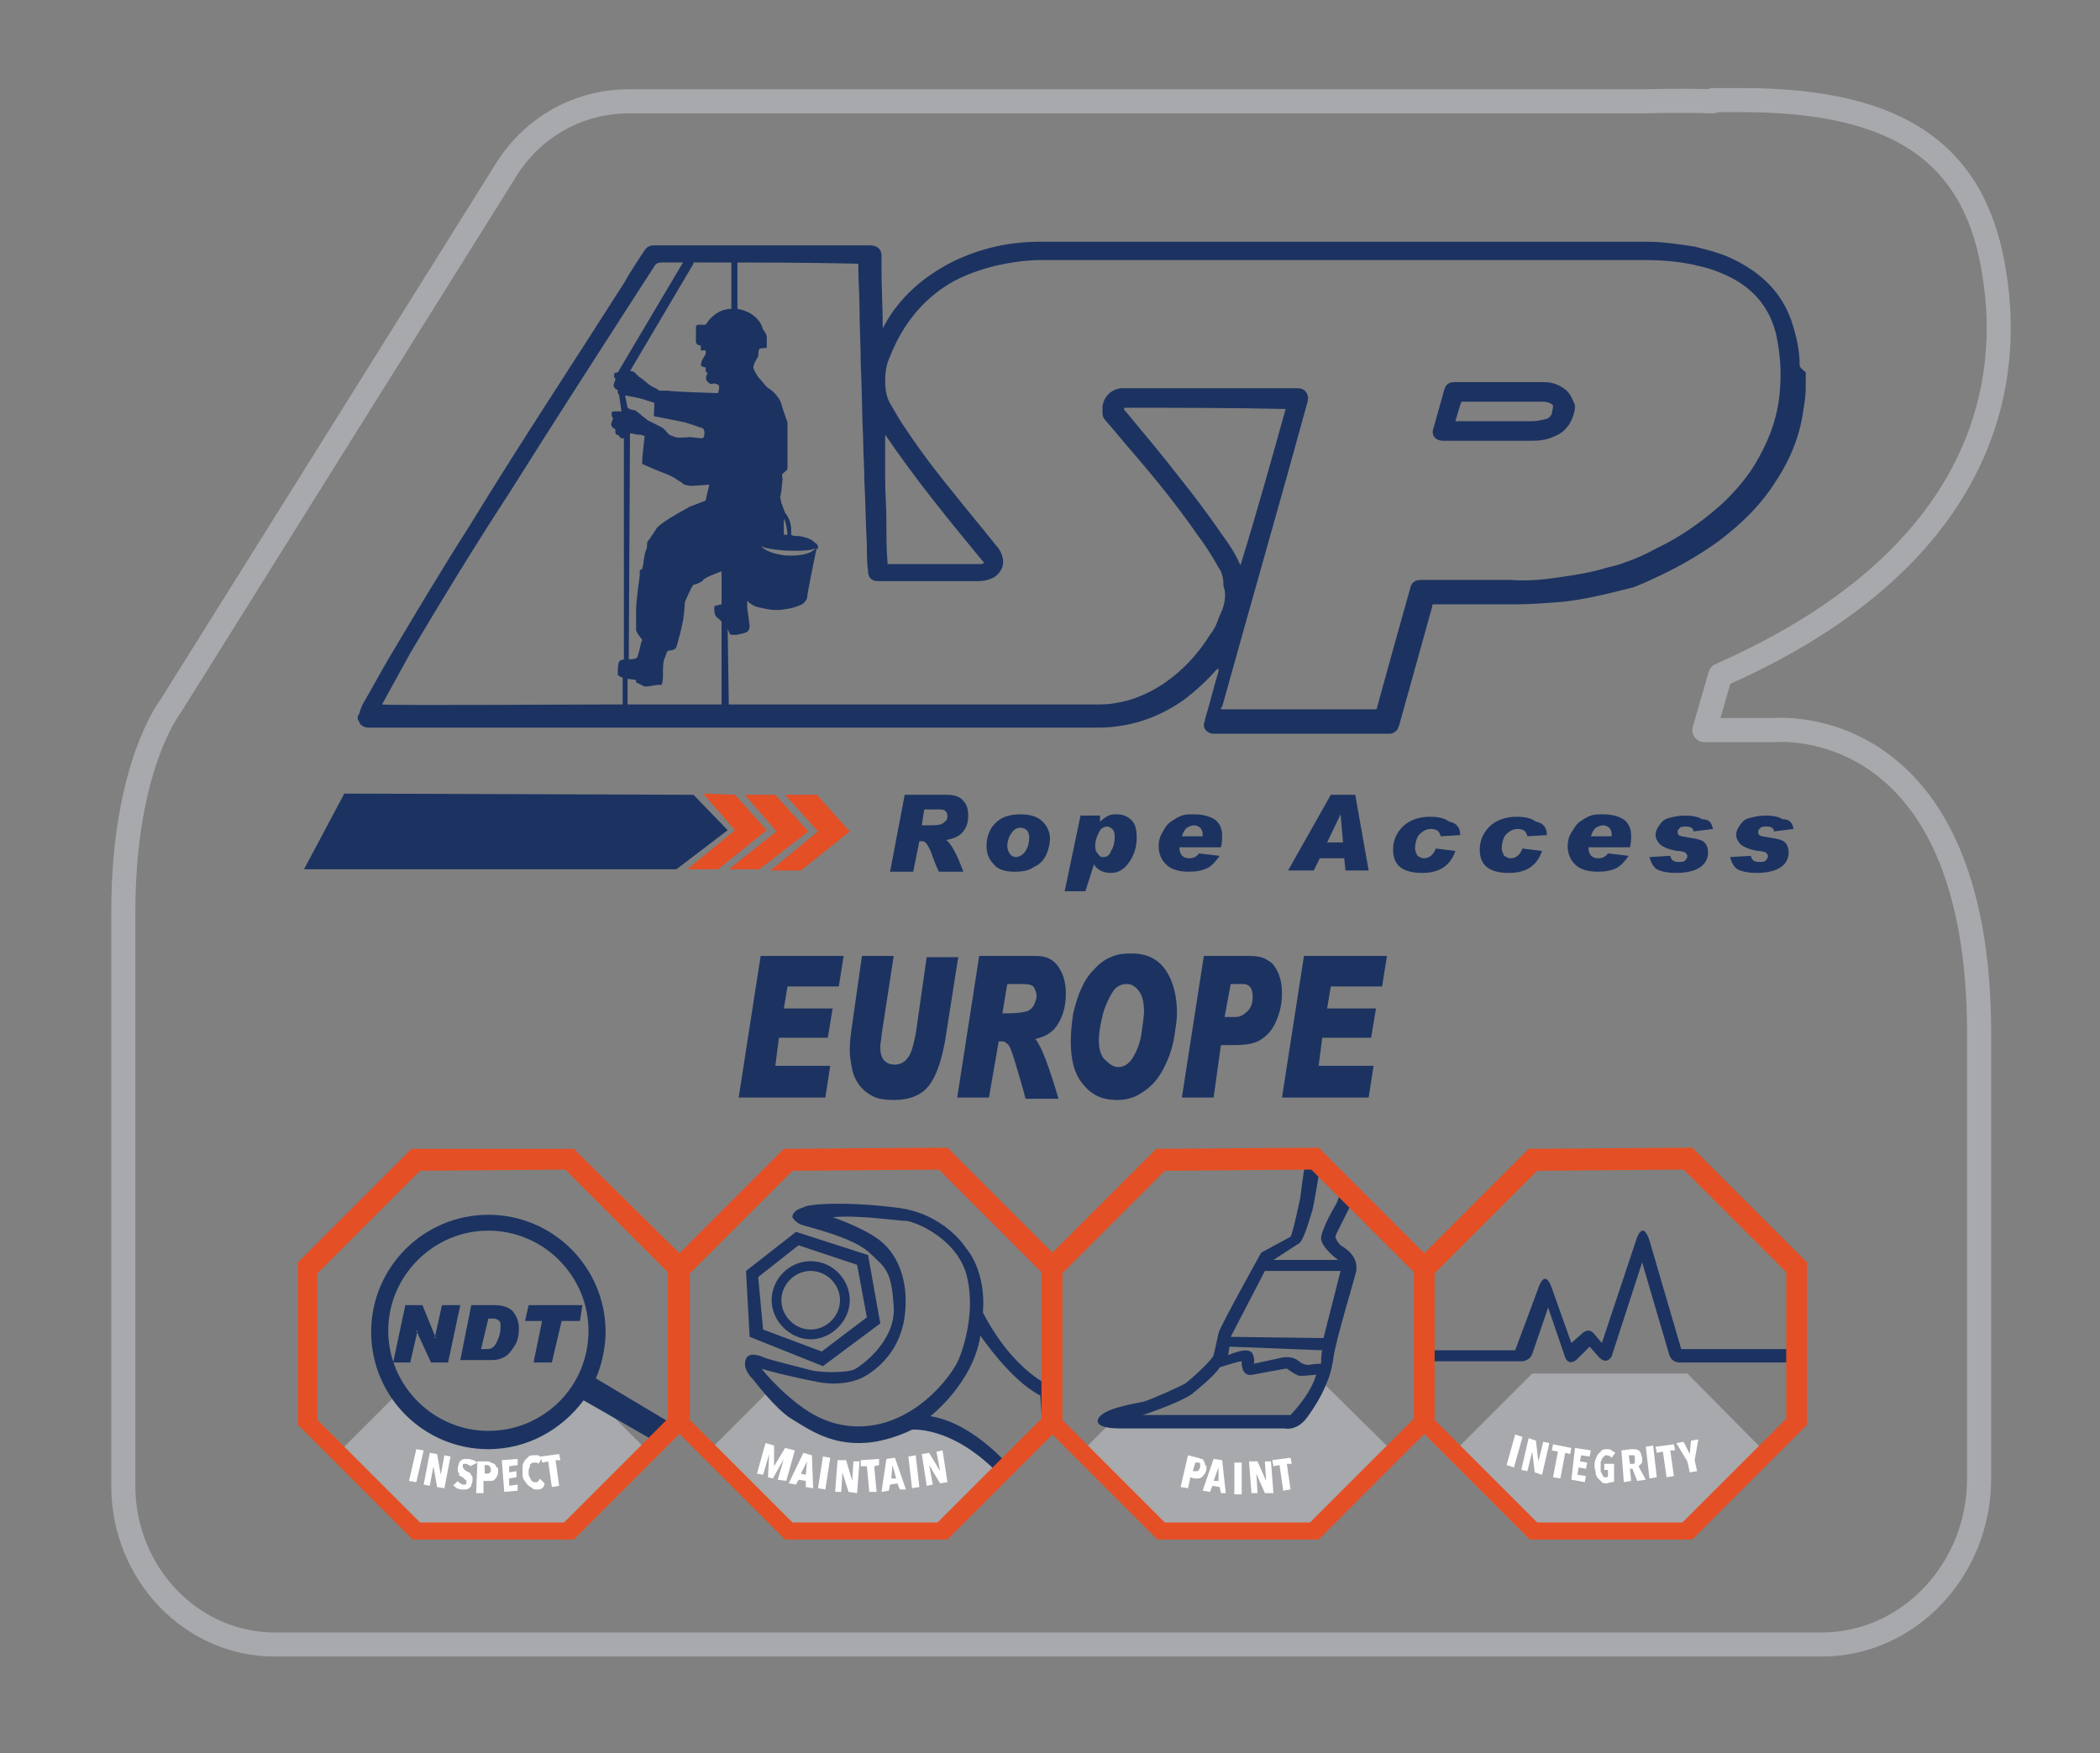 <?xml version="1.0" encoding="UTF-8"?> <svg xmlns="http://www.w3.org/2000/svg" xmlns:xlink="http://www.w3.org/1999/xlink" version="1.1" id="Layer_1" x="0px" y="0px" viewBox="0 0 172 143.6" style="enable-background:new 0 0 172 143.6;" xml:space="preserve"><rect x="0" y="0" width="172" height="143.6" fill="#808080" stroke="none"/> <style type="text/css"> .st0{clip-path:url(#XMLID_00000042724928292576532980000004476984306389022392_);fill:#A7A9AC;} .st1{clip-path:url(#XMLID_00000042724928292576532980000004476984306389022392_);} .st2{fill:#1C3361;} .st3{fill-rule:evenodd;clip-rule:evenodd;fill:#1C3361;} .st4{fill:#FFFFFF;} .st5{clip-path:url(#XMLID_00000042724928292576532980000004476984306389022392_);fill:#1C3361;} .st6{clip-path:url(#XMLID_00000042724928292576532980000004476984306389022392_);fill-rule:evenodd;clip-rule:evenodd;fill:#1C3361;} .st7{fill:#E54F25;} .st8{fill:none;stroke:#A7A9AC;stroke-width:1.974;stroke-linecap:round;stroke-linejoin:round;stroke-miterlimit:10;} </style> <g> <g> <g> <g> <defs> <path id="XMLID_00000039101839896278852400000002955209951219123114_" d="M46.7,125.4l-12.6,0l-8.9-8.9l0-12.6l8.9-8.9h12.6 l8.9,8.9l0,12.6L46.7,125.4z M86.1,116.5l0-12.6l-8.9-8.9H64.5l-8.9,8.9l0,12.6l8.9,8.9l12.6,0L86.1,116.5z M116.6,116.5v-12.6 l-8.9-8.9H95l-8.9,8.9v12.6l8.9,8.9l12.6,0L116.6,116.5z M147.1,116.5v-12.6l-8.9-8.9h-12.6l-8.9,8.9v12.6l8.9,8.9l12.6,0 L147.1,116.5z"></path> </defs> <clipPath id="XMLID_00000139293541778492432740000000639219385490166441_"> <use xlink:href="#XMLID_00000039101839896278852400000002955209951219123114_" style="overflow:visible;"></use> </clipPath> <path style="clip-path:url(#XMLID_00000139293541778492432740000000639219385490166441_);fill:#A7A9AC;" d="M47.6,113.4 c-1.5,2.7-4.3,4.5-7.6,4.5c-3,0-5.7-1.6-7.3-3.9l-7.6,7.6v12.7l9,9h12.7l9-9v-12.7L47.6,113.4z"></path> <path style="clip-path:url(#XMLID_00000139293541778492432740000000639219385490166441_);fill:#A7A9AC;" d="M83.6,119l-1.3,1.3 c0,0-2.1-1.6-3.1-2.5c-1-0.9-4.2-1.3-4.2-1.3s-3.5,1.4-6.9,0.8c-1.9-0.3-3.8-2.1-5-3.5l-7.7,7.7v12.7l9,9h12.7l9-9v-12.7 L83.6,119z"></path> <path style="clip-path:url(#XMLID_00000139293541778492432740000000639219385490166441_);fill:#A7A9AC;" d="M108.1,113 c-0.5,0.9-1.9,3.1-2.3,3.3c-0.5,0.3-6.6,0-8,0c-1.1,0-4.9-0.1-6.5-0.1l-5.3,5.3v12.7l9,9h12.7l9-9v-12.7L108.1,113z"></path> <polygon style="clip-path:url(#XMLID_00000139293541778492432740000000639219385490166441_);fill:#A7A9AC;" points=" 138.2,112.5 147.1,121.5 147.1,134.2 138.2,143.1 125.5,143.1 116.5,134.2 116.5,121.5 125.5,112.5 "></polygon> <g style="clip-path:url(#XMLID_00000139293541778492432740000000639219385490166441_);"> <path class="st2" d="M65.4,102l4.8,1.6l0.8,4.3l-3.7,2.8l-4.8-1.8l-0.4-4.3L65.4,102z M65.2,100.9l-4.1,3.2l0.3,5.4l6,2.4 l4.7-3.5l-1-5.6L65.2,100.9z"></path> <path class="st2" d="M68.8,106.5c0,1.3-1.1,2.4-2.4,2.4s-2.4-1.1-2.4-2.4s1.1-2.4,2.4-2.4S68.8,105.2,68.8,106.5z M66.4,103.3 c-1.8,0-3.2,1.5-3.2,3.2s1.5,3.2,3.2,3.2s3.2-1.5,3.2-3.2S68.2,103.3,66.4,103.3z"></path> <path class="st2" d="M73.3,98.9c4,0.4,5.8,3.3,5.8,3.3c1.8,2.2,1.4,5.3,1.4,5.3c2.6,5,5.7,6.1,5.7,6.1l0.4,5.4l-3.6,3.1 c-4.3-5.4-8.3-5-8.3-5c-1.6,0.8-3.1,1-3.1,1c-3.3,0.5-5.3-1-6.8-1.9c-1.4-0.9-3-3.1-3.2-3.3s-0.8-0.9-0.5-1.6 c0.3-0.7,1.5-0.1,1.5-0.1c0.5,0.2,2.6,0.7,3.7,1c1.1,0.3,3.1,0.2,3.6,0c0.5-0.2,3.5-2.3,3.3-5.2c-0.2-2.9-0.6-3.1-2-4.4 c-1.4-1.3-5.1-2.1-5.6-2.3c-0.5-0.2-0.7-0.6-0.7-0.6c0-0.6,0.9-0.8,0.9-0.8C66.1,98.6,69.3,98.4,73.3,98.9z M68.2,99.7 c0,0,3.3,1.1,4.4,2.4c0,0,2,1.8,1.5,5.7c-0.5,3.8-3.6,5.1-3.6,5.1s-1.4,0.7-3.5,0.3c-2.1-0.4-4.5-1-4.6-1.1 c-0.1,0,2.1,2.6,4.3,3.8c2.2,1.2,4.8,1.3,7.3,0s4.1-3.6,4.5-4.5c0.4-0.9,1.5-4.2,0.6-7.2c-1-3-4.4-4.2-4.9-4.2 C73.5,100,70.4,99.5,68.2,99.7z M76.2,116c3.8,0.6,6.9,4.6,6.9,4.6l2.4-2.1l-0.3-4.2c-2.4-1.2-4.9-4.9-4.9-4.9 C79.7,113.3,76.2,116,76.2,116z"></path> </g> <g style="clip-path:url(#XMLID_00000139293541778492432740000000639219385490166441_);"> <g> <polygon class="st3" points="37.7,106.9 36.7,111.6 35.3,111.6 34.1,109 34.2,109 33.6,111.6 32.2,111.6 33.2,106.9 34.6,106.9 35.7,109.6 35.6,109.6 36.2,106.9 "></polygon> <path class="st3" d="M38.6,106.9l1.9,0c0.7,0,1.2,0.2,1.5,0.5c0.3,0.4,0.5,0.8,0.5,1.4c0,0.6-0.1,1.1-0.4,1.5 c-0.3,0.5-0.6,0.8-0.9,0.9c-0.4,0.2-0.7,0.2-1,0.2l-2.5,0L38.6,106.9z M39.4,110.5l0.5,0c0.4,0,0.6-0.2,0.8-0.6 c0.2-0.4,0.3-0.8,0.3-1.2c0-0.2,0-0.4-0.1-0.5c-0.1-0.1-0.3-0.2-0.5-0.2l-0.4,0L39.4,110.5z"></path> <polygon class="st3" points="47.7,106.9 47.5,108.2 46,108.2 45.2,111.6 43.7,111.6 44.4,108.2 43,108.2 43.3,106.9 "></polygon> </g> <path class="st3" d="M55,116.6l-6.2-3.7c0.5-1.1,0.8-2.6,0.8-3.8c0-5.3-4.3-9.6-9.6-9.6s-9.6,4.3-9.6,9.6s4.3,9.6,9.6,9.6 c3.2,0,6-1.6,7.8-4l6.1,3.5L55,116.6z M40,117.2c-4.5,0-8.2-3.7-8.2-8.2c0-4.5,3.7-8.2,8.2-8.2s8.2,3.7,8.2,8.2 C48.2,113.6,44.5,117.2,40,117.2z"></path> </g> <g style="clip-path:url(#XMLID_00000139293541778492432740000000639219385490166441_);"> <path class="st4" d="M63.7,121.2l0.5-1.7l0,0l-0.9,1.6l-0.4-0.1l0.1-1.9l0,0l-0.5,1.7l-0.5-0.1l0.7-2.5l0.7,0.2l0,1.7l0,0 l0.9-1.5l0.8,0.2l-0.7,2.5L63.7,121.2z"></path> <path class="st4" d="M66,121.8l0-0.5l-0.6-0.1l-0.2,0.4l-0.6-0.1l1.2-2.5l0.7,0.2l0.1,2.7L66,121.8z M66.1,119.7L66.1,119.7 l-0.5,1l0.4,0.1L66.1,119.7z"></path> <path class="st4" d="M67,121.9l0.4-2.6l0.6,0.1l-0.4,2.6L67,121.9z"></path> <path class="st4" d="M69.5,122.2l-0.5-1.6l0,0l-0.1,1.6l-0.5,0l0.2-2.6l0.7,0l0.5,1.7l0,0l0.1-1.6l0.5,0l-0.2,2.6L69.5,122.2z"></path> <path class="st4" d="M71.6,120.1l0.2,2.1l-0.6,0l-0.2-2.1l-0.5,0l0-0.5l1.5-0.1l0,0.5L71.6,120.1z"></path> <path class="st4" d="M73.7,122l-0.2-0.5l-0.6,0.1l-0.1,0.5l-0.6,0.1l0.4-2.7l0.7-0.1l0.9,2.6L73.7,122z M73.1,120L73.1,120 l-0.1,1.1l0.4,0L73.1,120z"></path> <path class="st4" d="M74.7,121.9l-0.3-2.6l0.6-0.1l0.3,2.6L74.7,121.9z"></path> <path class="st4" d="M77,121.5l-0.9-1.5l0,0l0.3,1.6l-0.5,0.1l-0.4-2.6l0.6-0.1l0.9,1.5l0,0l-0.3-1.6l0.5-0.1l0.4,2.6L77,121.5 z"></path> </g> <g style="clip-path:url(#XMLID_00000139293541778492432740000000639219385490166441_);"> <path class="st4" d="M98.8,120.4c0,0.1-0.1,0.3-0.2,0.4c-0.1,0.1-0.1,0.2-0.2,0.2c-0.1,0.1-0.2,0.1-0.3,0.1s-0.2,0-0.3,0 l-0.3-0.1l-0.2,0.9l-0.6-0.1l0.6-2.6l0.8,0.2c0.1,0,0.2,0.1,0.3,0.1c0.1,0,0.2,0.1,0.2,0.2c0.1,0.1,0.1,0.2,0.1,0.3 C98.9,120.1,98.8,120.2,98.8,120.4z M98.3,120.2c0-0.1,0-0.2,0-0.3c0-0.1-0.1-0.1-0.2-0.1l-0.2,0l-0.2,0.7l0.2,0 c0.1,0,0.2,0,0.2,0C98.2,120.4,98.2,120.4,98.3,120.2z"></path> <path class="st4" d="M100,122.3l-0.1-0.5l-0.6-0.1l-0.2,0.5l-0.6-0.1l0.9-2.6l0.7,0.1l0.3,2.7L100,122.3z M99.8,120.2 L99.8,120.2l-0.4,1.1l0.4,0L99.8,120.2z"></path> <path class="st4" d="M101.1,122.4l0-2.6l0.6,0l0,2.6L101.1,122.4z"></path> <path class="st4" d="M103.6,122.3l-0.7-1.6l0,0l0.1,1.6l-0.5,0l-0.2-2.6l0.7,0l0.7,1.6l0,0l-0.1-1.6l0.5,0l0.2,2.6L103.6,122.3 z"></path> <path class="st4" d="M105.4,119.9l0.3,2.1l-0.6,0.1l-0.3-2.1l-0.5,0.1l-0.1-0.5l1.5-0.2l0.1,0.5L105.4,119.9z"></path> </g> <g style="clip-path:url(#XMLID_00000139293541778492432740000000639219385490166441_);"> <path class="st4" d="M33.5,121.3l0.6-2.6l0.6,0.1l-0.6,2.6L33.5,121.3z"></path> <path class="st4" d="M35.8,121.8l-0.3-1.7l0,0l-0.3,1.6l-0.5-0.1l0.5-2.6l0.6,0.1l0.3,1.7l0,0l0.3-1.6l0.5,0.1l-0.5,2.6 L35.8,121.8z"></path> <path class="st4" d="M38.5,120.1c0-0.1-0.1-0.1-0.1-0.1c-0.1,0-0.1-0.1-0.2-0.1c-0.1,0-0.1,0-0.2,0c-0.1,0-0.1,0.1-0.1,0.2 c0,0.1,0,0.1,0.1,0.2c0,0.1,0.1,0.1,0.2,0.2c0.1,0,0.1,0.1,0.2,0.1c0.1,0,0.1,0.1,0.2,0.2c0,0.1,0.1,0.1,0.1,0.2 c0,0.1,0,0.2,0,0.3c0,0.1-0.1,0.3-0.1,0.4c-0.1,0.1-0.1,0.2-0.2,0.2c-0.1,0.1-0.2,0.1-0.3,0.1c-0.1,0-0.2,0-0.3,0 c-0.2,0-0.3-0.1-0.4-0.1c-0.1-0.1-0.2-0.2-0.3-0.2l0.4-0.4c0,0.1,0.1,0.1,0.2,0.2c0.1,0,0.1,0.1,0.2,0.1c0.1,0,0.1,0,0.2,0 c0.1,0,0.1-0.1,0.1-0.2c0-0.1,0-0.2-0.1-0.2c-0.1-0.1-0.1-0.1-0.2-0.2c-0.1,0-0.1-0.1-0.2-0.1c-0.1,0-0.1-0.1-0.1-0.2 c0-0.1-0.1-0.1-0.1-0.2c0-0.1,0-0.2,0-0.3c0-0.1,0.1-0.3,0.1-0.4c0.1-0.1,0.1-0.2,0.2-0.2c0.1-0.1,0.2-0.1,0.3-0.1 c0.1,0,0.2,0,0.3,0c0.1,0,0.3,0.1,0.4,0.1c0.1,0.1,0.2,0.1,0.3,0.2L38.5,120.1z"></path> <path class="st4" d="M40.8,120.5c0,0.1,0,0.3-0.1,0.4c0,0.1-0.1,0.2-0.2,0.3c-0.1,0.1-0.2,0.1-0.3,0.1c-0.1,0-0.2,0-0.3,0 l-0.3,0l0,1l-0.6,0l0.1-2.6l0.8,0c0.1,0,0.2,0,0.3,0.1c0.1,0,0.2,0.1,0.3,0.1c0.1,0.1,0.1,0.2,0.2,0.3 C40.8,120.2,40.8,120.3,40.8,120.5z M40.2,120.4c0-0.1,0-0.2-0.1-0.3c-0.1-0.1-0.1-0.1-0.2-0.1l-0.2,0l0,0.7l0.2,0 c0.1,0,0.2,0,0.2-0.1C40.2,120.6,40.2,120.6,40.2,120.4z"></path> <path class="st4" d="M41.3,122.2l-0.2-2.6l1.3-0.1l0,0.5l-0.7,0.1l0,0.5l0.6-0.1l0,0.5l-0.6,0.1l0,0.6l0.7-0.1l0,0.5 L41.3,122.2z"></path> <path class="st4" d="M44.4,121.9c-0.1,0.1-0.3,0.1-0.4,0.1c-0.2,0-0.3,0-0.4-0.1c-0.1-0.1-0.2-0.1-0.4-0.3 c-0.1-0.1-0.2-0.3-0.3-0.4c-0.1-0.2-0.1-0.3-0.1-0.5c0-0.2,0-0.4,0-0.6c0-0.2,0.1-0.3,0.2-0.5c0.1-0.1,0.2-0.2,0.3-0.3 c0.1-0.1,0.3-0.1,0.4-0.1c0.2,0,0.3,0,0.4,0c0.1,0.1,0.2,0.1,0.3,0.2l-0.3,0.5c-0.1-0.1-0.1-0.1-0.2-0.1c-0.1,0-0.1,0-0.2,0 c-0.1,0-0.1,0-0.2,0.1c-0.1,0-0.1,0.1-0.1,0.2c0,0.1-0.1,0.2-0.1,0.3c0,0.1,0,0.2,0,0.3c0,0.1,0,0.2,0.1,0.3 c0,0.1,0.1,0.2,0.1,0.2c0,0.1,0.1,0.1,0.2,0.2c0.1,0,0.1,0,0.2,0c0.1,0,0.1,0,0.2-0.1s0.1-0.1,0.1-0.2l0.4,0.4 C44.6,121.7,44.5,121.8,44.4,121.9z"></path> <path class="st4" d="M45.5,119.6l0.3,2.1l-0.6,0.1l-0.3-2.1l-0.5,0.1l-0.1-0.5l1.5-0.2l0.1,0.5L45.5,119.6z"></path> </g> <g style="clip-path:url(#XMLID_00000139293541778492432740000000639219385490166441_);"> <path class="st4" d="M123.4,120l0.7-2.5l0.6,0.2l-0.7,2.5L123.4,120z"></path> <path class="st4" d="M125.7,120.6l-0.2-1.7l0,0l-0.4,1.6l-0.5-0.1l0.6-2.6l0.6,0.2l0.2,1.7l0,0l0.4-1.6l0.5,0.1l-0.6,2.6 L125.7,120.6z"></path> <path class="st4" d="M128.2,119l-0.4,2.1l-0.6-0.1l0.4-2.1l-0.5-0.1l0.1-0.5l1.5,0.3l-0.1,0.5L128.2,119z"></path> <path class="st4" d="M128.7,121.2l0.3-2.6l1.3,0.2l-0.1,0.5l-0.7-0.1l-0.1,0.5l0.6,0.1l-0.1,0.5l-0.6-0.1l-0.1,0.6l0.7,0.1 l-0.1,0.5L128.7,121.2z"></path> <path class="st4" d="M132,121.4c-0.1,0-0.3,0.1-0.4,0.1c-0.2,0-0.3,0-0.4-0.1s-0.2-0.2-0.3-0.3c-0.1-0.1-0.2-0.3-0.2-0.4 c0-0.2-0.1-0.4-0.1-0.6c0-0.2,0-0.4,0.1-0.6c0.1-0.2,0.1-0.3,0.2-0.4c0.1-0.1,0.2-0.2,0.3-0.3c0.1-0.1,0.3-0.1,0.4-0.1 c0.2,0,0.3,0,0.4,0.1c0.1,0.1,0.2,0.1,0.3,0.2l-0.3,0.4c-0.1-0.1-0.2-0.2-0.4-0.2c-0.1,0-0.2,0-0.2,0.1c-0.1,0-0.1,0.1-0.2,0.2 c0,0.1-0.1,0.2-0.1,0.3c0,0.1,0,0.2,0,0.3c0,0.1,0,0.2,0,0.3c0,0.1,0,0.2,0.1,0.3c0,0.1,0.1,0.1,0.1,0.2s0.1,0.1,0.2,0.1 c0.1,0,0.2,0,0.2-0.1l0-0.5l-0.3,0l0-0.5l0.8,0l0,1.4C132.2,121.4,132.1,121.4,132,121.4z"></path> <path class="st4" d="M134.1,121.3l-0.4-1l-0.2,0l0.1,1l-0.6,0.1l-0.2-2.6l0.8-0.1c0.3,0,0.5,0,0.6,0.1c0.2,0.1,0.2,0.3,0.3,0.6 c0,0.1,0,0.2,0,0.3c0,0.1,0,0.1-0.1,0.2s-0.1,0.1-0.1,0.1s-0.1,0.1-0.1,0.1l0.6,1.1L134.1,121.3z M133.9,119.5 c0-0.1,0-0.1,0-0.2c0,0,0-0.1-0.1-0.1c0,0-0.1,0-0.1,0c0,0-0.1,0-0.1,0l-0.2,0l0.1,0.7l0.2,0c0.1,0,0.2,0,0.2-0.1 C133.9,119.7,133.9,119.6,133.9,119.5z"></path> <path class="st4" d="M135.1,121.1l-0.3-2.6l0.6-0.1l0.3,2.6L135.1,121.1z"></path> <path class="st4" d="M136.8,118.8l0.3,2.1l-0.6,0.1l-0.3-2.1l-0.5,0.1l-0.1-0.5l1.5-0.2l0.1,0.5L136.8,118.8z"></path> <path class="st4" d="M138.8,119.6l0.2,0.9l-0.6,0.1l-0.2-0.9l-0.9-1.5l0.6-0.1l0.5,1l0,0l0.1-1.1l0.6-0.1L138.8,119.6z"></path> </g> <path style="clip-path:url(#XMLID_00000139293541778492432740000000639219385490166441_);fill:#1C3361;" d="M116.5,110.6h7.6 l1.9-5.1c0,0,0.5-1.7,1.1,0c0.5,1.4,1.6,4.5,1.6,4.5l0.8-0.7c0,0,0.6-0.7,1.1,0l0.6,0.7l2.8-8.4c0,0,0.5-1.8,1.1,0l2.6,8.9h9.4 v1.1h-9.4c0,0-0.8,0.1-1-0.7l-2.2-7.5l-2.5,7.7c0,0-0.4,0.8-1.1,0l-0.7-0.8l-1.1,1.1c0,0-0.6,0.5-0.9-0.2l-1.4-4.1l-1.3,3.8 c0,0-0.2,0.6-0.9,0.6h-7.7L116.5,110.6z"></path> <path style="clip-path:url(#XMLID_00000139293541778492432740000000639219385490166441_);fill-rule:evenodd;clip-rule:evenodd;fill:#1C3361;" d=" M106.5,98.1c0.7-6,1.7-7.4,1.7-7.4c1.4-2.3,2.9-0.4,2.9-0.4c1.2,2.2,0.1,6.8-0.1,7.5s-1.5,3.1-1.6,3.4c-0.1,0.3,0.4,0.8,0.4,0.8 c1.4,0.8,1.3,1.7,1.3,2c0,0.3-1.7,5.7-1.9,7.3c-0.2,1.6-1,3.2-2,4.6c-0.9,1.4-2,1.1-2,1.1l-13.5,0c-1.9,0-1.8-0.6-1.8-0.6 c0.1-1,2.9-1.4,3.8-1.6c0.9-0.3,3.1-1.3,3.4-1.5c0.3-0.2,2.2-1.9,2.3-2.3c0.1-0.4,0.3-1.3,0.4-1.8c0.1-0.5,3.5-6.6,3.5-6.6 l2.4-1.3C105.9,101,106.5,98.1,106.5,98.1z M106.3,101.9l-2,1.3h5.3c0,0-1.4-1-1.4-1.8c0,0,0-0.7,1.3-2.9c0,0,1.6-4,0.9-6.8 c-0.7-2.8-1.8,0.9-1.8,0.9s-0.8,5.2-1.1,6.5C107.1,100.4,106.7,101.8,106.3,101.9z M100.8,109.5l7.6,0.1l1.4-5.5h-6.2 L100.8,109.5z M100.7,110.3l-0.1,0.7c0,0,1.7-0.8,2-0.1c0,0,0.2,0.4,0.1,0.8l2.3-0.5c0,0,0.8-0.2,1.4,0.3c0,0,0.3,0.3,0.8,0.3 c0.5-0.1,1-0.1,1-0.1s0-0.8,0.1-1.1L100.7,110.3z M97.6,114.2c-1.2,0.8-4,1.7-4,1.7l12.1,0c1.8-1.9,2.1-3.3,2.1-3.3 c0,0-1,0.1-1.3,0.1s-1.1-0.6-1.1-0.6c-0.2,0-2.8,0.5-2.8,0.5c-1,0.2-0.9-1.1-0.9-1.1c-0.3,0-1.8,0.5-1.8,0.5 C99.5,112.7,97.6,114.2,97.6,114.2z"></path> </g> <g> <g> <path class="st3" d="M74.1,65.1h3.5c0.6,0,1.1,0.2,1.3,0.5c0.3,0.3,0.4,0.7,0.4,1.2c0,0.5-0.1,0.9-0.4,1.3 c-0.3,0.4-0.8,0.6-1.4,0.7c0.4,0.3,0.9,1.2,1.4,2.6h-2c-0.2-0.4-0.4-0.9-0.6-1.5c-0.2-0.5-0.4-0.8-0.5-0.9 c-0.1-0.1-0.3-0.1-0.4-0.1h-0.1l-0.5,2.5h-1.9L74.1,65.1z M75.5,67.6h0.4c0.6,0,1,0,1.2-0.1c0.2-0.1,0.3-0.2,0.4-0.3 c0.1-0.1,0.1-0.3,0.1-0.4c0-0.2-0.1-0.3-0.2-0.4c-0.1-0.1-0.3-0.1-0.7-0.1h-1L75.5,67.6z"></path> <path class="st3" d="M83.6,66.7c0.8,0,1.4,0.2,1.8,0.6c0.4,0.4,0.6,0.9,0.6,1.4c0,0.4-0.1,0.8-0.3,1.3c-0.2,0.4-0.5,0.8-1,1 c-0.4,0.3-0.9,0.4-1.6,0.4c-0.8,0-1.4-0.2-1.7-0.6c-0.4-0.4-0.6-0.9-0.6-1.5c0-0.5,0.1-0.9,0.3-1.3c0.2-0.4,0.6-0.8,1-1 C82.5,66.8,83,66.7,83.6,66.7z M83.2,70.2c0.3,0,0.6-0.2,0.8-0.5c0.2-0.3,0.3-0.7,0.3-1.1c0-0.3-0.1-0.5-0.2-0.6 c-0.1-0.1-0.3-0.2-0.5-0.2c-0.4,0-0.6,0.2-0.8,0.5c-0.2,0.3-0.3,0.7-0.3,1c0,0.2,0.1,0.5,0.2,0.6C82.8,70.1,83,70.2,83.2,70.2z "></path> <path class="st3" d="M90.1,67.3c0.2-0.2,0.5-0.4,0.7-0.5c0.2-0.1,0.4-0.1,0.7-0.1c0.5,0,0.9,0.2,1.2,0.5 c0.3,0.3,0.4,0.8,0.4,1.4c0,0.8-0.2,1.4-0.6,2c-0.4,0.6-0.9,0.9-1.5,0.9c-0.6,0-1.1-0.2-1.4-0.7L88.9,73h-1.7l1.3-6.2h1.6 L90.1,67.3L90.1,67.3z M90.4,70.2c0.3,0,0.5-0.2,0.6-0.5c0.2-0.3,0.3-0.7,0.3-1.2c0-0.3-0.1-0.5-0.2-0.6 c-0.1-0.1-0.3-0.2-0.4-0.2c-0.3,0-0.6,0.2-0.7,0.5c-0.2,0.4-0.3,0.7-0.3,1.1c0,0.3,0.1,0.5,0.2,0.6 C90.1,70.2,90.2,70.2,90.4,70.2z"></path> <path class="st3" d="M99.9,70.1c-0.3,0.4-0.6,0.8-1,1c-0.4,0.2-0.9,0.3-1.5,0.3c-0.9,0-1.5-0.2-1.9-0.6 c-0.4-0.4-0.6-0.9-0.6-1.5c0-0.4,0.1-0.8,0.3-1.1c0.2-0.4,0.4-0.7,0.7-0.9c0.3-0.2,0.6-0.4,0.9-0.5c0.3-0.1,0.6-0.1,1-0.1 c0.8,0,1.4,0.2,1.8,0.5c0.4,0.4,0.5,0.8,0.5,1.3c0,0.2,0,0.5-0.1,0.9h-3.4c0,0.6,0.3,0.9,0.8,0.9c0.3,0,0.6-0.1,0.8-0.4 L99.9,70.1z M98.5,68.6c0-0.1,0-0.1,0-0.3c0-0.2-0.1-0.4-0.2-0.5c-0.1-0.1-0.3-0.2-0.5-0.2c-0.2,0-0.4,0.1-0.6,0.2 c-0.2,0.2-0.3,0.4-0.4,0.7H98.5z"></path> <path class="st3" d="M112.1,71.3h-1.9l-0.1-1h-2l-0.5,1h-2.1l3.5-6.2h2L112.1,71.3z M110,69l-0.2-2.3h0l-1.1,2.3H110z"></path> <path class="st3" d="M119.6,68.4l-1.6,0.1c-0.1-0.4-0.3-0.6-0.8-0.6c-0.4,0-0.7,0.2-1,0.5c-0.2,0.3-0.3,0.7-0.3,1.1 c0,0.2,0.1,0.4,0.2,0.6c0.2,0.1,0.3,0.2,0.5,0.2c0.5,0,0.8-0.3,1-0.8l1.6,0.2c-0.4,1.2-1.3,1.8-2.7,1.8c-1.6,0-2.4-0.6-2.4-1.9 c0-0.8,0.3-1.4,0.8-1.9c0.5-0.5,1.3-0.8,2.2-0.8c0.7,0,1.2,0.1,1.6,0.4C119.3,67.4,119.6,67.8,119.6,68.4z"></path> <path class="st3" d="M126.7,68.4l-1.6,0.1c-0.1-0.4-0.3-0.6-0.8-0.6c-0.4,0-0.7,0.2-1,0.5c-0.2,0.3-0.3,0.7-0.3,1.1 c0,0.2,0.1,0.4,0.2,0.6c0.2,0.1,0.3,0.2,0.5,0.2c0.5,0,0.8-0.3,1-0.8l1.6,0.2c-0.4,1.2-1.3,1.8-2.7,1.8c-1.6,0-2.4-0.6-2.4-1.9 c0-0.8,0.3-1.4,0.8-1.9c0.5-0.5,1.3-0.8,2.2-0.8c0.7,0,1.2,0.1,1.6,0.4C126.4,67.4,126.7,67.8,126.7,68.4z"></path> <path class="st3" d="M133.4,70.1c-0.3,0.4-0.6,0.8-1,1c-0.4,0.2-0.9,0.3-1.5,0.3c-0.9,0-1.5-0.2-1.9-0.6 c-0.4-0.4-0.6-0.9-0.6-1.5c0-0.4,0.1-0.8,0.3-1.1s0.4-0.7,0.7-0.9c0.3-0.2,0.6-0.4,0.9-0.5c0.3-0.1,0.6-0.1,1-0.1 c0.8,0,1.4,0.2,1.8,0.5c0.4,0.4,0.5,0.8,0.5,1.3c0,0.2,0,0.5-0.1,0.9h-3.4c0,0.6,0.3,0.9,0.8,0.9c0.3,0,0.6-0.1,0.8-0.4 L133.4,70.1z M132,68.6c0-0.1,0-0.1,0-0.3c0-0.2-0.1-0.4-0.2-0.5c-0.1-0.1-0.3-0.2-0.5-0.2c-0.2,0-0.4,0.1-0.6,0.2 c-0.2,0.2-0.3,0.4-0.4,0.7H132z"></path> <path class="st3" d="M140.3,67.9l-1.6,0.2c0-0.3-0.3-0.4-0.6-0.4c-0.2,0-0.4,0-0.5,0.1c-0.1,0.1-0.2,0.2-0.2,0.3 c0,0.1,0,0.2,0.1,0.3c0.1,0.1,0.3,0.1,0.8,0.2c0.7,0.1,1.1,0.2,1.3,0.4c0.2,0.2,0.3,0.5,0.3,0.8c0,0.5-0.2,0.9-0.6,1.2 c-0.4,0.3-1.1,0.5-2,0.5c-0.7,0-1.2-0.1-1.6-0.3c-0.3-0.2-0.5-0.6-0.6-1l1.7-0.1c0.1,0.4,0.3,0.5,0.7,0.5c0.2,0,0.4,0,0.5-0.1 c0.1-0.1,0.2-0.2,0.2-0.4c0-0.1-0.1-0.2-0.2-0.3c-0.1,0-0.3-0.1-0.6-0.1c-0.7-0.1-1.1-0.3-1.4-0.5c-0.2-0.2-0.4-0.5-0.4-0.8 c0-0.3,0.1-0.5,0.3-0.8c0.2-0.3,0.4-0.5,0.8-0.6c0.4-0.1,0.8-0.2,1.3-0.2c0.6,0,1.1,0.1,1.4,0.3 C140,67.1,140.2,67.4,140.3,67.9z"></path> <path class="st3" d="M146.9,67.9l-1.6,0.2c0-0.3-0.3-0.4-0.6-0.4c-0.2,0-0.4,0-0.5,0.1c-0.1,0.1-0.2,0.2-0.2,0.3 c0,0.1,0,0.2,0.1,0.3c0.1,0.1,0.3,0.1,0.8,0.2c0.7,0.1,1.1,0.2,1.3,0.4c0.2,0.2,0.3,0.5,0.3,0.8c0,0.5-0.2,0.9-0.6,1.2 c-0.4,0.3-1.1,0.5-2,0.5c-0.7,0-1.2-0.1-1.6-0.3c-0.3-0.2-0.5-0.6-0.6-1l1.7-0.1c0.1,0.4,0.3,0.5,0.7,0.5c0.2,0,0.4,0,0.5-0.1 c0.1-0.1,0.2-0.2,0.2-0.4c0-0.1-0.1-0.2-0.2-0.3c-0.1,0-0.3-0.1-0.6-0.1c-0.7-0.1-1.1-0.3-1.4-0.5c-0.2-0.2-0.4-0.5-0.4-0.8 c0-0.3,0.1-0.5,0.3-0.8c0.2-0.3,0.4-0.5,0.8-0.6c0.4-0.1,0.8-0.2,1.3-0.2c0.6,0,1.1,0.1,1.4,0.3 C146.6,67.1,146.8,67.4,146.9,67.9z"></path> </g> <g> <path class="st2" d="M128.2,31.9c-0.5-0.4-1.1-0.6-1.7-0.6c-0.7,0-1.3,0-2,0c-1.8,0-3.6,0-5.4,0c-0.4,0-0.7,0.2-0.8,0.6 c-0.3,1.1-0.6,2.1-0.9,3.2c-0.2,0.6,0.2,1,0.8,1c1.3,0,2.5,0,3.8,0c0,0,0,0,0,0c1.2,0,2.3,0,3.5,0c0.7,0,1.3-0.1,1.9-0.4 c0.5-0.2,0.8-0.5,1.1-0.9c0.3-0.5,0.5-1,0.5-1.6C128.8,32.7,128.6,32.2,128.2,31.9z M127.1,33.9c-0.1,0.2-0.2,0.3-0.4,0.4 c-0.4,0.1-0.8,0.2-1.2,0.2c-1,0-2.1,0-3.1,0c-1,0-2,0-3,0c0,0-0.1,0-0.2,0c0.2-0.6,0.3-1.1,0.5-1.6c0.1,0,0.1,0,0.2,0 c1.2,0,2.4,0,3.5,0c1,0,2,0,3,0c0.3,0,0.5,0.1,0.7,0.2c0.1,0.1,0.1,0.1,0.1,0.2C127.2,33.5,127.1,33.7,127.1,33.9z"></path> <path class="st2" d="M147.4,29.9c0-1.3-0.3-2.5-0.7-3.7c-0.8-2.2-2.3-3.7-4.4-4.8c-1.1-0.6-2.3-0.9-3.5-1.2 c-1.3-0.2-2.6-0.4-3.9-0.4c-0.5,0-1.1,0-1.6,0c-6.7,0-13.5,0-20.2,0c-9.3,0-18.6,0-27.9,0c-2.5,0-4.8,0.5-7.1,1.6 c-2.4,1.2-4.4,2.9-5.7,5.3c0,0.1-0.1,0.1-0.1,0.2c0-0.1,0-0.1,0-0.2c0-1.5-0.1-3.1-0.1-4.6c0-0.4,0-0.8,0-1.2 c0-0.5-0.4-0.8-0.9-0.8c-1.9,0-3.9,0-5.8,0c-2.9,0-5.8,0-8.7,0c-1,0-2.1,0-3.1,0c0,0,0,0-0.1,0c-0.4,0-0.6,0.1-0.8,0.4 c-0.6,0.9-1.2,1.8-1.7,2.7c-4.2,6.6-8.5,13.1-12.6,19.8c-2.3,3.6-4.5,7.3-6.7,11c-0.7,1.2-1.4,2.5-2.1,3.7 c-0.1,0.2-0.2,0.5-0.3,0.8c0,0,0,0.1-0.1,0.1c0,0.1,0,0.2,0,0.3c0,0.1,0.1,0.1,0.1,0.2c0.1,0.3,0.4,0.5,0.8,0.5 c0.9,0,1.9,0,2.8,0c0.1,0,0.1,0,0.2,0c3.4,0,6.8,0,10.2,0c3.6,0,7.2,0,10.7,0c1.8,0,3.5,0,5.3,0c1.8,0,3.6,0,5.4,0 c1.8,0,3.6,0,5.3,0c3.6,0,7.1,0,10.7,0c3,0,6.1,0,9.1,0c2.6,0,5-0.8,7.1-2.3c0.9-0.7,1.7-1.4,2.5-2.3c0.1-0.1,0.1-0.1,0.2-0.2 c0,0,0,0,0.1,0c0,0.1,0,0.1,0,0.2c-0.4,1.3-0.7,2.6-1.1,3.9c0,0.2-0.1,0.3-0.1,0.5c0,0.4,0.4,0.7,0.8,0.7c0,0,0.1,0,0.1,0 c4.7,0,9.5,0,14.2,0c0.2,0,0.4,0,0.6-0.2c0.2-0.1,0.2-0.3,0.3-0.5c0.4-1.4,0.8-2.9,1.2-4.3c0.5-1.8,1-3.6,1.5-5.4 c0,0,0,0,0-0.1c0-0.1,0.1-0.1,0.2-0.1c0.2,0,0.4,0,0.6,0c2,0,4,0,6,0c1.3,0,2.5-0.1,3.8-0.2c2-0.2,3.9-0.7,5.9-1.2 c0.5-0.2,1-0.4,1.4-0.6c2-0.9,3.8-1.9,5.6-3.2c1.7-1.3,3.2-2.7,4.4-4.5c1.3-1.9,2.2-3.9,2.5-6.2c0.1-0.6,0.2-1.2,0.2-1.8 c0-0.1,0-0.2,0-0.4c0-0.3,0-0.6,0-0.9C147.4,30.1,147.4,30,147.4,29.9z M72.5,35.6C72.5,35.6,72.5,35.6,72.5,35.6 c2.5,3.7,5.3,7.1,8.1,10.5c-0.1,0.1-0.2,0.1-0.3,0.1c-1.6,0-3.3,0-4.9,0c-0.8,0-1.6,0-2.4,0c-0.1,0-0.2,0-0.3,0 c-0.1-1.2-0.1-2.3-0.1-3.5c0-1.2-0.1-2.3-0.1-3.5C72.5,37.9,72.5,36.7,72.5,35.6C72.5,35.6,72.5,35.6,72.5,35.6z M145.8,31.7 c-0.1,2-0.7,3.9-1.7,5.7c-0.8,1.5-1.9,2.8-3.2,4c-1.6,1.4-3.3,2.6-5.2,3.5c-0.9,0.5-1.8,0.9-2.7,1.2c-0.5,0.2-1,0.3-1.4,0.4 c-1.3,0.4-2.6,0.6-4,0.8c-1.3,0.2-2.6,0.3-3.9,0.2c-2,0-4,0-6,0c-0.4,0-0.8,0-1.3,0c-0.5,0-0.8,0.2-0.9,0.7 c-0.9,3.2-1.8,6.4-2.7,9.7c0,0.1,0,0.1-0.1,0.2c-4.2,0-8.4,0-12.7,0c0-0.1,0-0.2,0.1-0.2c2.3-8.3,4.7-16.6,7-25 c0-0.2,0.1-0.3,0-0.5c-0.1-0.4-0.4-0.6-0.8-0.6c-0.3,0-0.6,0-0.9,0c-1.5,0-3,0-4.5,0c-2.6,0-5.1,0-7.7,0c-0.5,0-0.9,0-1.4,0 c-0.8,0.1-1.4,0.7-1.5,1.5c0,0.2,0,0.3,0,0.5c0,0.3,0.1,0.5,0.3,0.7c0.8,0.9,1.5,1.8,2.3,2.7c1.8,2.1,3.5,4.2,5.1,6.5 c0.6,0.8,1.2,1.7,1.7,2.6c0.1,0.2,0.2,0.3,0.3,0.5c0.1,0.3,0.2,0.6,0.2,0.9c0,0.2,0,0.4,0.1,0.6c0.1,0.6,0,1.1-0.2,1.7 c-0.1,0.1-0.1,0.3-0.2,0.4c-0.2,0.6-0.4,1.1-0.8,1.6c-1,1.6-2.2,2.9-3.8,4c-1.2,0.8-2.6,1.4-4,1.6c-0.5,0.1-1.1,0.1-1.6,0.1 c-1.3,0-2.6,0-3.9,0c-3.4,0-6.8,0-10.2,0c-1.8,0-3.6,0-5.3,0c-1.8,0-3.6,0-5.4,0c-1.7,0-3.5,0-5.2,0c-0.2,0-0.5,0-0.7,0 c-0.1,0-0.1,0-0.2,0c0,0,0,0,0,0h-0.6c0,0,0,0,0,0c-2.6,0-5.1,0-7.6,0c0,0,0,0,0,0h-0.7c-2.4,0-18.3,0.1-18.6,0 c0-0.1,0.1-0.1,0.1-0.2c0.7-1.3,1.5-2.7,2.2-4c2.6-4.4,5.3-8.8,8.1-13.1c3.9-6.2,7.9-12.4,11.9-18.6c0.1-0.2,0.3-0.3,0.6-0.3 l0.8,0c0,0,0,0,0,0c0,0,0,0,0,0l2.4,0c4.3,0,8.6,0,12.9,0.1c0,0.1,0,0.2,0,0.3c0,1.1,0.1,2.3,0.1,3.4c0,1.5,0.1,3,0.1,4.5 c0.1,2.1,0.1,4.2,0.2,6.3c0,1.1,0.1,2.2,0.1,3.4c0.1,1.7,0.1,3.4,0.2,5.1c0,0.7,0,1.5,0.1,2.2c0,0.5,0.3,0.8,0.8,0.8 c0.6,0,1.1,0,1.7,0c1.2,0,2.4,0,3.5,0c1,0,2.1,0,3.1,0c0.4,0,0.8-0.1,1.2-0.3c0.6-0.4,0.9-1,0.7-1.7c-0.1-0.4-0.3-0.7-0.5-0.9 c-1.1-1.4-2.3-2.8-3.4-4.2c-1.4-1.7-2.7-3.4-3.9-5.2c-0.5-0.7-0.9-1.4-1.3-2.1c-0.4-0.6-0.5-1.3-0.5-2c0-0.7,0.1-1.4,0.4-2 c0.9-2.3,2.3-4.2,4.3-5.6c1.3-0.9,2.7-1.4,4.2-1.8c1.3-0.3,2.6-0.5,3.9-0.5c9,0,17.9,0,26.9,0c7.4,0,14.9,0,22.3,0 c1.6,0,3.1,0.1,4.7,0.5c0.9,0.2,1.7,0.5,2.5,0.9c2,1,3.3,2.6,3.8,4.8C145.8,29,145.9,30.3,145.8,31.7z M101.6,46.3 c-0.4-0.9-0.9-1.7-1.5-2.5c-1.1-1.6-2.3-3.2-3.5-4.7c-1.4-1.8-2.9-3.6-4.4-5.4c-0.1-0.1-0.2-0.2-0.1-0.3c4.4,0,8.8,0,13.2,0.1 C104.1,37.8,102.9,42.1,101.6,46.3C101.6,46.4,101.6,46.3,101.6,46.3z"></path> </g> <g> <polygon class="st7" points="66.9,65.1 64.3,65.1 67,68.1 63.1,71.3 65.6,71.3 69.6,68.1 "></polygon> <polygon class="st7" points="63.5,65.1 61,65.1 63.6,68.1 59.7,71.2 62.2,71.2 66.2,68.1 "></polygon> <polygon class="st7" points="60.2,65.1 57.6,65 60.2,68 56.3,71.2 58.8,71.2 62.8,68 "></polygon> <polygon class="st3" points="59.6,68 56.8,65.1 28.2,65 24.9,71.2 55.4,71.2 "></polygon> </g> </g> <path class="st7" d="M46.3,95.8l8.4,8.4v12l-8.5,8.5H34.4c0,0-8.4-8.4-8.4-8.4c0,0,0-12,0-12l8.4-8.4L46.3,95.8z M33.7,94.1 l-9.3,9.3v13.3l9.4,9.4H47l9.4-9.4v-13.3L47,94.1L33.7,94.1z"></path> <path class="st7" d="M76.9,95.8l8.4,8.4v12l-8.5,8.5H64.9c0,0-8.4-8.4-8.4-8.4s0-12,0-12l8.4-8.4L76.9,95.8z M64.2,94.1l-9.3,9.3 v13.3l9.4,9.4h13.3l9.4-9.4v-13.3l-9.4-9.4L64.2,94.1z"></path> <path class="st7" d="M107.4,95.8l8.4,8.4v12l-8.5,8.5H95.4c0,0-8.4-8.4-8.4-8.4c0,0,0-12,0-12l8.4-8.4L107.4,95.8z M94.7,94.1 l-9.3,9.3v13.3l9.4,9.4H108l9.4-9.4v-13.3l-9.4-9.4L94.7,94.1z"></path> <path class="st7" d="M137.9,95.8l8.4,8.4v12l-8.5,8.5h-11.9c0,0-8.4-8.4-8.4-8.4s0-12,0-12l8.4-8.4L137.9,95.8z M125.2,94.1 l-9.3,9.3v13.3l9.4,9.4h13.3l9.4-9.4v-13.3l-9.4-9.4L125.2,94.1z"></path> </g> <g> <path class="st2" d="M69.1,78.3l-0.4,2.5h-4.2l-0.3,1.8h4l-0.4,2.4h-4l-0.3,2.3h4.5l-0.4,2.6h-7.1l1.8-11.6H69.1z"></path> <path class="st2" d="M78.5,78.3l-1.1,7c-0.3,1.6-0.7,2.8-1.3,3.6s-1.6,1.2-2.9,1.2c-0.7,0-1.3-0.1-1.7-0.3s-0.8-0.5-1.1-0.9 c-0.3-0.4-0.5-0.8-0.6-1.3c-0.1-0.5-0.2-1-0.2-1.6c0-0.7,0.1-1.4,0.2-2.1l0.8-5.6h2.6l-1,6.5c0,0.3-0.1,0.6-0.1,1 c0,0.9,0.4,1.4,1.2,1.4c0.4,0,0.8-0.2,1-0.5c0.3-0.3,0.5-1,0.7-2l0.9-6.3H78.5z"></path> <path class="st2" d="M80.2,78.3h4.7c0.8,0,1.4,0.3,1.8,0.9c0.4,0.6,0.6,1.3,0.6,2.2c0,0.9-0.2,1.7-0.6,2.4 c-0.4,0.7-1,1.1-1.9,1.3c0.5,0.6,1.1,2.2,1.9,4.9h-2.7c-0.2-0.8-0.5-1.8-0.8-2.8c-0.3-1-0.5-1.6-0.7-1.7 c-0.2-0.2-0.3-0.2-0.6-0.2h-0.1L81,89.9h-2.6L80.2,78.3z M82.1,83h0.5c0.8,0,1.3-0.1,1.6-0.2c0.2-0.1,0.4-0.3,0.5-0.5 c0.1-0.3,0.2-0.5,0.2-0.7c0-0.3-0.1-0.5-0.2-0.7c-0.1-0.2-0.4-0.3-0.9-0.3h-1.3L82.1,83z"></path> <path class="st2" d="M92.7,78.1c1.3,0,2.2,0.5,2.8,1.4c0.6,0.9,0.9,2.1,0.9,3.5c0,0.5-0.1,1.1-0.2,1.8c-0.1,0.7-0.3,1.4-0.6,2.1 c-0.3,0.7-0.7,1.4-1.2,1.9s-1,0.8-1.4,1c-0.5,0.2-0.9,0.3-1.5,0.3c-1.2,0-2.1-0.4-2.8-1.3c-0.7-0.8-1-2-1-3.5 c0-0.8,0.1-1.6,0.2-2.3c0.2-0.8,0.4-1.5,0.7-2.1c0.3-0.7,0.7-1.2,1.2-1.7s0.9-0.7,1.4-0.9C91.8,78.1,92.2,78.1,92.7,78.1z M91.6,87.4c0.5,0,0.9-0.3,1.2-0.8s0.6-1.2,0.7-2s0.2-1.4,0.2-1.7c0-0.7-0.1-1.3-0.4-1.7s-0.6-0.6-1-0.6c-0.5,0-0.9,0.2-1.2,0.7 s-0.6,1.1-0.8,1.9c-0.2,0.8-0.3,1.5-0.3,2c0,0.6,0.1,1.1,0.4,1.5C90.9,87.2,91.2,87.4,91.6,87.4z"></path> <path class="st2" d="M98.6,78.3h3.7c0.7,0,1.2,0.1,1.6,0.4c0.4,0.2,0.6,0.6,0.8,1c0.2,0.5,0.3,1,0.3,1.7c0,0.9-0.2,1.6-0.5,2.3 s-0.8,1.2-1.3,1.5c-0.5,0.3-1.2,0.4-2.1,0.4H100l-0.6,4.3h-2.6L98.6,78.3z M100.3,83.3h0.9c0.4,0,0.7-0.2,1-0.5 c0.3-0.3,0.4-0.7,0.4-1.2c0-0.7-0.3-1-0.8-1h-1L100.3,83.3z"></path> <path class="st2" d="M113.6,78.3l-0.4,2.5H109l-0.3,1.8h4l-0.4,2.4h-4l-0.3,2.3h4.5l-0.4,2.6h-7.1l1.8-11.6H113.6z"></path> </g> </g> <path class="st2" d="M67,44.8c0-0.1-0.1-0.3-0.2-0.3c-0.1-0.1-0.3-0.3-0.6-0.4c-0.3-0.1-0.6-0.2-1-0.2c-0.3,0-0.4-0.1-0.4-0.1 s0-0.4,0-0.6c-0.1-0.5-0.1-0.5-0.1-0.5c-0.2-0.5-0.4-0.7-0.4-0.7l-0.3-0.8l-0.1-0.5l0.1-0.5l0.1-1c0,0-0.1-0.3,0-0.4 c0.1-0.1,0.4-0.3,0.4-0.4c0-0.1,0-0.6,0-0.6l0-3.2c0,0-0.4-1.1-0.5-1.5c-0.1-0.4-0.5-0.9-0.9-1.2c-0.4-0.2-0.5-0.5-0.9-0.9 c-0.2-0.2-0.5-0.8-0.5-0.9c0-0.2,0.2-0.6,0.4-0.9c0,0,0-0.5,0.1-0.6c0-0.1,0.6-0.1,0.6-0.1s0-0.7,0-0.9c0-0.2-0.2-0.5-0.3-0.6 c-0.4-1.5-2.1-1.7-2.1-1.7l0-4l-0.5,0l0,4c-1.4,0-2.1,1.3-2.1,1.3l-0.6,0c0,0-0.2,0-0.2,0.2l0,1.2c0,0,0,0.1,0.1,0.2 c0.1,0.1,0.3,0.1,0.3,0.1l0,0.4l0.2,0l0.2,0l0,0.3c0,0-0.3,0.5-0.3,0.5c0,0-0.1,0.3-0.1,0.4c0,0.1,0.3,0.2,0.4,0.2c0,0,0,0.2,0,0.3 c0,0.1,0.1,0.1,0.1,0.1c0,0,0.1,0.1,0,0.2c-0.1,0.1-0.1,0.4,0,0.5c0.3,0.4,0.5,0.2,0.6,0.2c0.3,0.1,0.4,0.1,0.4,0.3 c0,0.3-0.1,0.5-0.1,0.5s-3.6-0.1-4.1-0.2c-0.5,0-0.7,0-0.7,0c-0.1-0.1-0.5-0.3-0.7-0.4c-0.3-0.2-0.7-0.6-0.9-0.7 c-0.2-0.1-0.4-0.5-0.7-0.5c0,0-0.1,0-0.1,0l5.2-8.8v-0.2V21H56l0,0.4l-5.4,9.1c-0.2,0-0.3,0.1-0.3,0.1c0,0.1,0,0.2,0,0.3 c0.1,0.1,0.1,0.1,0.1,0.2c0,0.1-0.1,0.2-0.1,0.3c0,0-0.1,0.2,0,0.3c0,0,0.1,0.2,0.2,0.2c0.1,0,0.1,0.1,0.1,0.2c0,0.1,0,0.2,0.1,0.2 l0.2,1.4c-0.2,0-0.4,0-0.5,0c-0.1,0-0.3,0-0.3,0.1c0,0.1,0,0.2,0,0.3c0.1,0.1,0.1,0.1,0.1,0.2c0,0.1-0.1,0.2-0.1,0.3 c0,0-0.1,0.2,0,0.3c0,0,0.1,0.2,0.2,0.2c0.1,0,0.1,0.1,0.1,0.2c0,0.1,0,0.3,0.1,0.3c0.1,0,0.2,0.1,0.2,0.1s0.1,0.2,0.2,0.2 c0,0,0.1,0,0.2,0L51.1,54c0,0-0.3,0.1-0.3,0.1c-0.2,0.1-0.2,0.7-0.2,0.9c0,0.2,0,0.3,0,0.3s0.3,0.2,0.4,0.2l0,2.8h0.4l0-2.7l0,0 l0.7,0.1l0,0.2c0.2,0.1,0.5,0.2,0.6,0.3c0.3,0.1,0.9-0.1,1.2-0.1l0.3,0c0,0,0.1-0.4,0.1-0.6c0-0.2,0-0.4,0-0.5c0-0.1,0-0.7,0.1-1 c0.1-0.2,0.2-0.6,0.3-0.7c0,0,0.6,0,0.7-0.3c0.1-0.3,0.5-1.8,0.5-2c0.1-0.2,0.2-1.7,0.2-1.7s0.6-1.4,0.7-1.4c0.1,0,0.7-0.2,0.8-0.4 c0.1-0.2,1.5-0.7,1.5-0.7s0,2.8,0,2.7c0,0-0.6,0.1-0.6,0.2c0,0.2,0,0.6,0.1,0.7c0,0.1,0.3,0.3,0.5,0.5l0,7.4l0.6,0l-0.1-6.8 c0.1,0.3,0.2,0.5,0.3,0.5c0.1,0,0.1,0,0.1,0l0.3,0c0,0,0.6-0.1,0.8-0.2c0.3-0.1,0.3-0.5,0.3-0.5l-0.1-0.8l-0.1-0.7l0-0.6 c0,0,0.4,0.5,1.2,0.6c0.8,0.2,1.4,0.2,1.9,0.1c0.8-0.1,1.1-0.3,1.4-0.4c0,0,0.3-0.2,0.4-0.5c0-0.3,0.7-3.7,0.7-3.7l0.1-0.4 C67,45.1,67,44.9,67,44.8z M51.4,33.4l-0.2-1c0.2,0,0.5,0.1,0.6,0.1c0.1,0,0.4,0.1,0.5,0.1c0.1,0,1.3,0.4,1.3,0.4 c0,0.5-0.1,1.1,0,1.1c0,0,2.1,0.4,2.5,0.5c0.4,0.1,1.5,0.5,1.5,0.5s0.1,0.2,0.1,0.3c0,0.1,0,0.5-0.2,0.5c-0.2,0-0.9-0.1-1-0.1 c-0.1,0-0.9,0.1-1.2,0c-0.3-0.1-0.5-0.2-0.5-0.2s-0.4-0.5-0.6-0.6c-0.2-0.1-1-0.5-1-0.5s-0.1,0-0.3-0.2c-0.3-0.2-0.7-0.6-0.9-0.7 C51.7,33.6,51.6,33.5,51.4,33.4z M57.9,40.5L57.8,41l-1.3,0.5c-0.7,0.4-2.6,1.4-2.8,1.9c-0.3,0.5-0.3,0.4-0.4,0.6 c-0.1,0.2-0.3,0.3-0.3,0.5c0,0.2,0,0.4-0.1,0.6c-0.1,0.2-0.2,0.9-0.2,1c0,0.1-0.1,0.5-0.1,0.5l-0.2,0.1l0,0.4 c0,0.1-0.3,2.1-0.3,2.8l0,1.7c0,0.2,0.5,0.8,0.5,0.8l-0.1,0.3c0,0-0.2,0.9-0.3,1.1C52.2,54,51.6,54,51.6,54c0,0-0.1,0-0.1,0 l0.1-18.5l0.1,0c0.1,0,0.4,0.1,0.5,0.1c0.1,0,0.4,0,0.5,0.1c0,0,0.1,0,0.1,0s-0.2,1.8-0.2,2c0,0.1,0,0.3,0,0.3s1.1,0.5,1.9,0.8 c0.8,0.3,0.9,0.5,1.3,0.7c0.1,0.1,0.2,0.2,0.3,0.2c0.3,0.1,0.5,0.1,0.5,0.1l1.5-0.1L57.9,40.5z M64.2,42.5c0,0,0.2,0.2,0.3,1.3 l-0.3,0L64.2,42.5z M64.4,45.5c0,0-1.5-0.1-2.1-0.8c0.1,0.1,0.6,0.3,2.1,0.4c0,0,2,0.1,2.4-0.2C66.8,44.9,66.4,45.6,64.4,45.5z"></path> <path class="st8" d="M140.9,55.3l-1.3,4.5h5.8c0,0,16.7-1.6,16.7,24.9 M162.1,84.7v36.4c0,7.5-5.8,13.6-12.9,13.6H22.5 c-6.8,0-12.4-5.8-12.4-13v-47c0-12,3.9-16.9,3.9-16.9l27.4-43.8c2.2-3.6,6-5.7,10.1-5.7h83.3c0,0,2.6-0.1,5.5,0 M140.9,55.3 c22.9-10.1,23.6-25.2,22.5-32.5c-1.4-10.1-7.7-14.6-20.7-14.6h-2.4"></path> </g> </svg> 